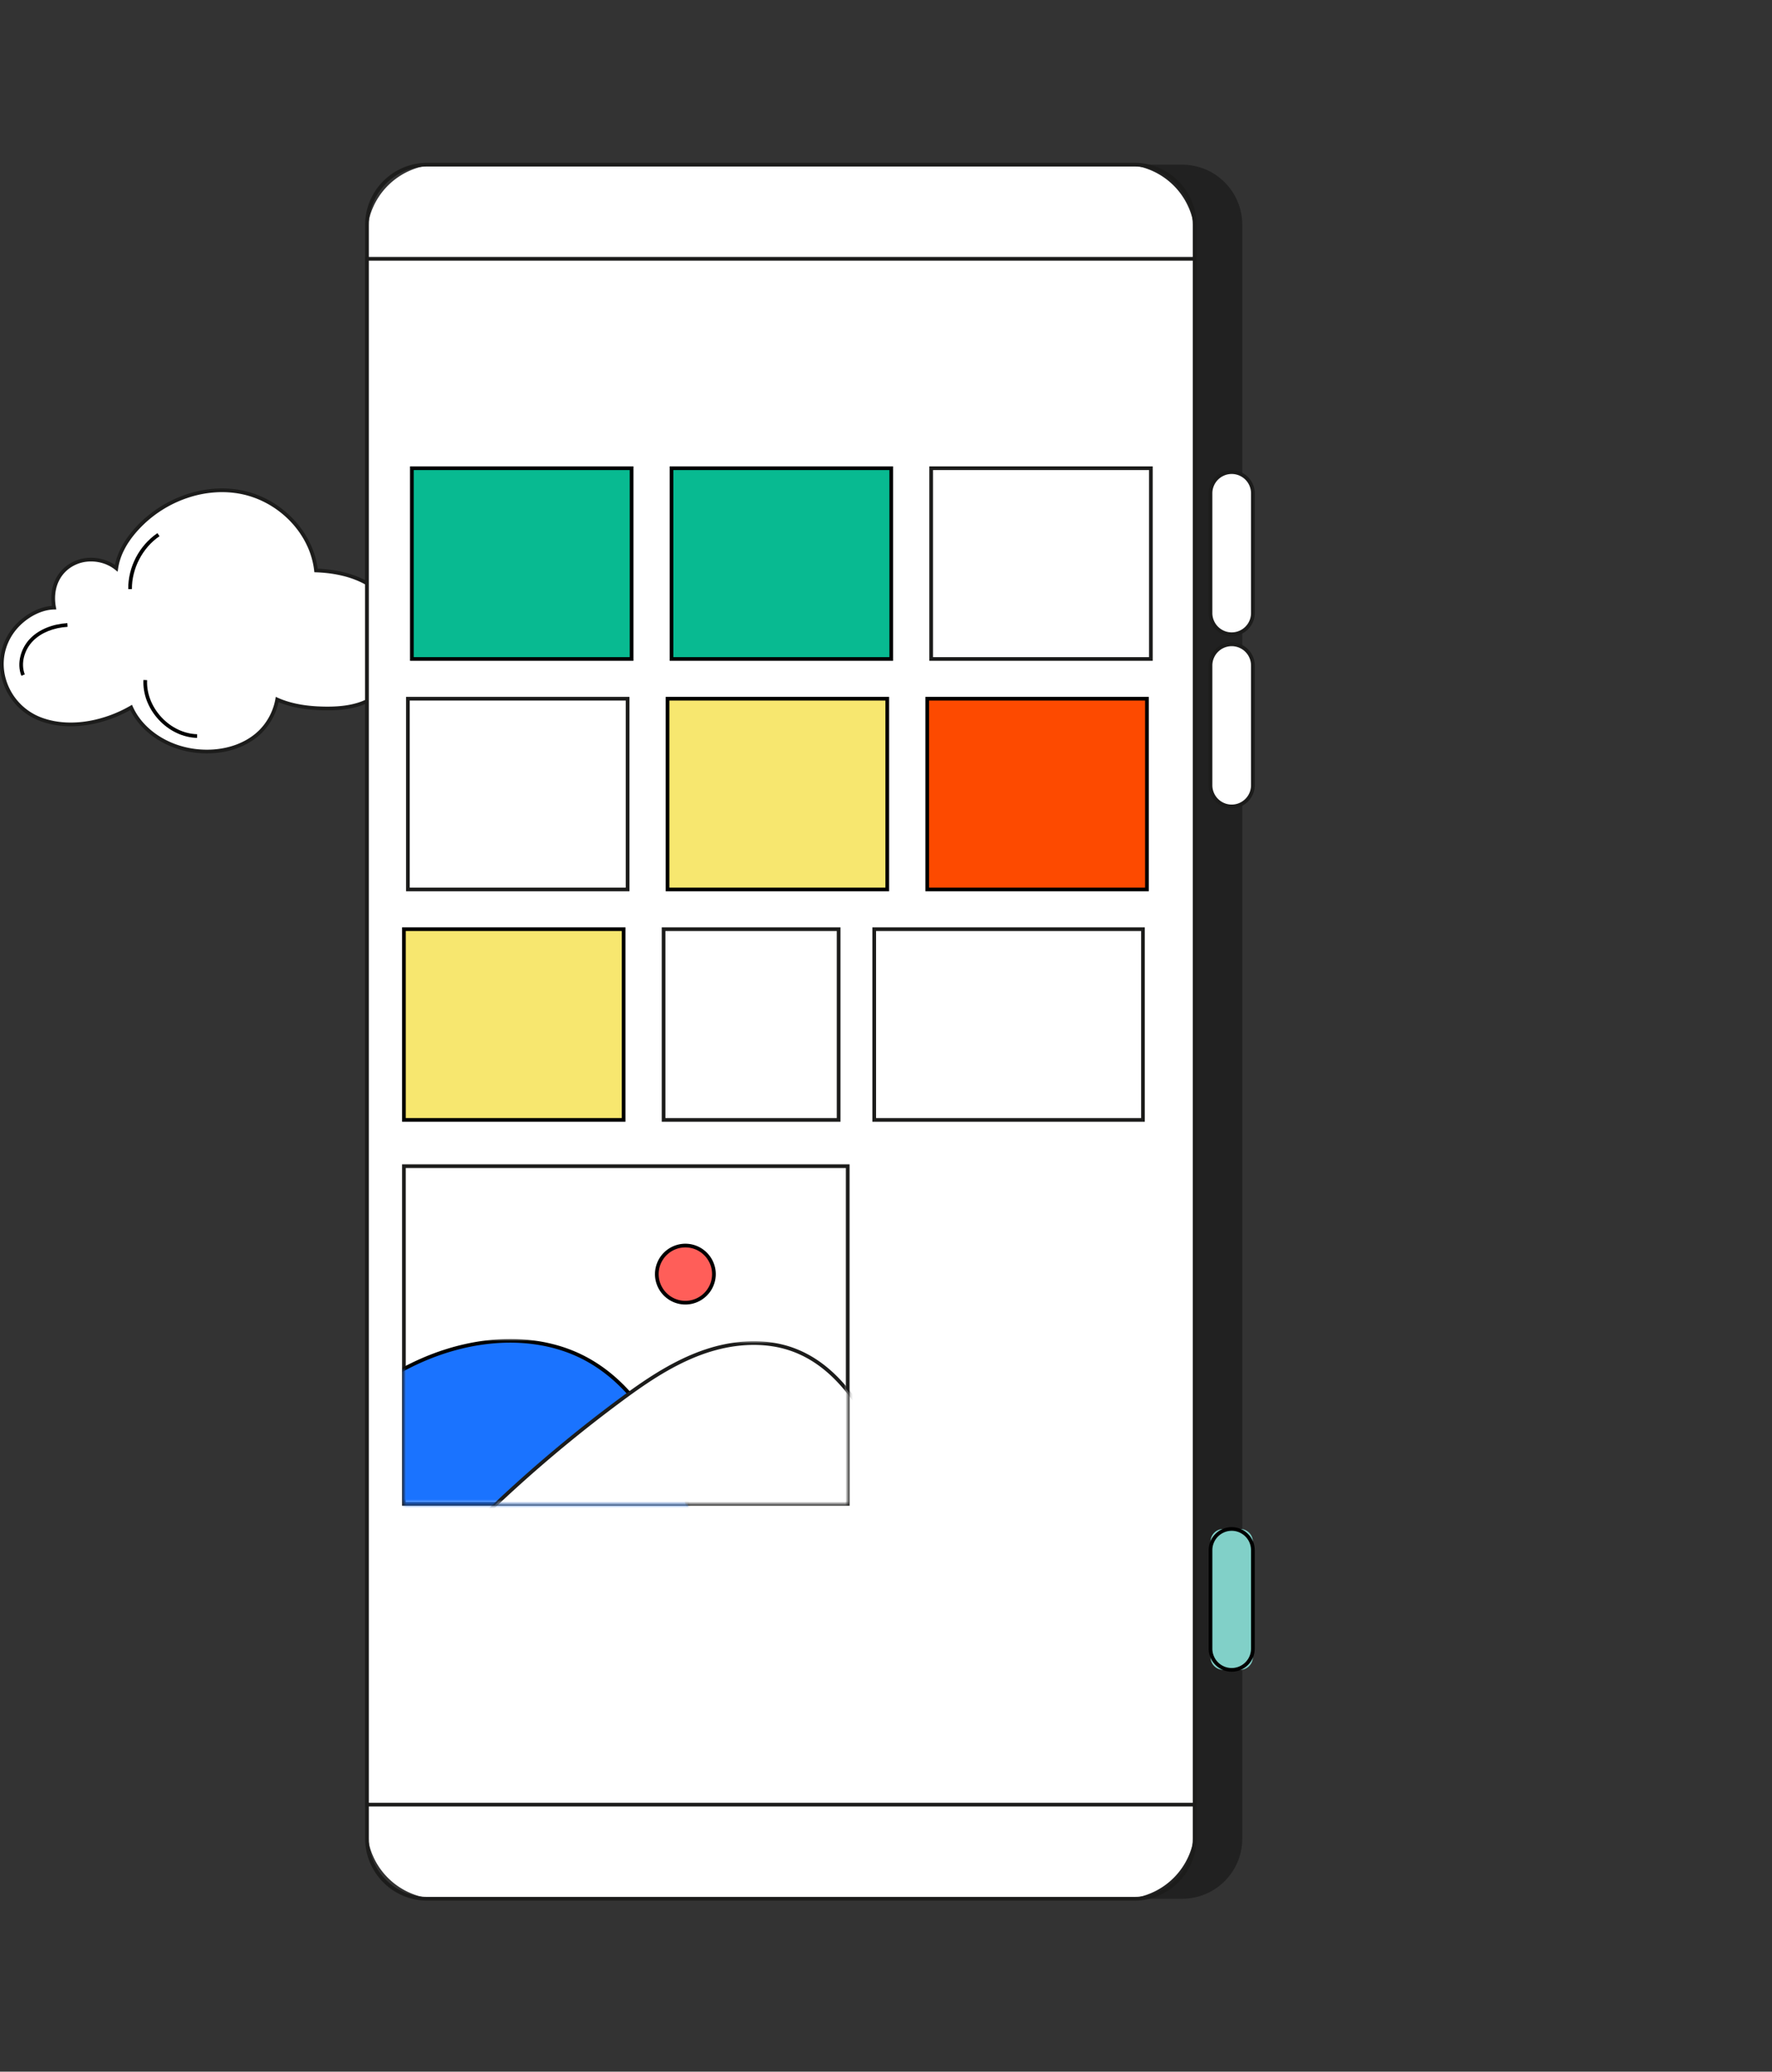 <?xml version="1.0" encoding="UTF-8"?>
<svg xmlns="http://www.w3.org/2000/svg" xmlns:xlink="http://www.w3.org/1999/xlink" xmlns:v="https://vecta.io/nano" width="397.163" height="464.293">
  <rect width="100%" height="100%" fill="#333333" stroke="none"/>
  <style><![CDATA[.B{mask:url(#K)}.C{fill:#fff}.D{mask:url(#F)}.E{fill:#1c1c1b}.F{fill:#000}.G{fill:#08ba91}.H{fill:#ffaab2}.I{fill:#212121}]]></style>
  <defs>
    <path id="A" d="M0 464.293h397.163V0H0z"></path>
    <path id="B" d="M0 0h64.855v36.549H0z"></path>
    <path id="C" d="M0 0h65.271v36.965H0z"></path>
    <path id="D" d="M0 0h95.047v36.053H0z"></path>
    <path id="E" d="M0 0h95.353v36.463H0z"></path>
  </defs>
  <g fill="none" fill-rule="evenodd">
    <path d="M88.239 137.024c-3.305-6.617-10.394-8.931-17.412-9.177-.942-8.557-8.19-15.793-16.623-17.522s-17.52 1.699-23.373 8.011c-2.349 2.533-4.27 5.604-4.766 9.022-2.467-1.989-6.036-2.508-8.968-1.306-4.174 1.713-5.773 5.891-4.969 10.127-4.021.083-8.122 3.044-10.069 6.476-4.054 7.147-.188 15.954 7.306 18.622 6.483 2.308 14.229.659 20.028-2.735 2.485 5.571 8.624 9.112 14.645 9.76 4.813.517 9.946-.517 13.677-3.732 2.268-1.955 3.877-4.804 4.408-7.796l.033.015c2.827 1.245 5.945 1.775 9.022 1.932 3.223.166 6.808.049 9.852-1.074 7.798-2.877 10.753-12.616 7.534-19.93a15.76 15.76 0 0 0-.325-.693" class="C"></path>
    <path d="M29.583 157.952l.188.422c2.271 5.091 7.888 8.826 14.31 9.516 5.167.559 10.038-.767 13.363-3.634 2.199-1.894 3.756-4.648 4.271-7.554l.094-.529.488.225c2.521 1.112 5.424 1.732 8.901 1.911 4.042.208 7.212-.135 9.688-1.049 3.261-1.204 5.859-3.756 7.315-7.186 1.645-3.873 1.638-8.43-.017-12.19a12.97 12.97 0 0 0-.316-.673v-.001c-3.509-7.025-11.212-8.744-17.056-8.949l-.358-.013-.039-.356c-.902-8.192-7.755-15.41-16.295-17.161-7.999-1.645-17.022 1.454-22.986 7.887-2.661 2.869-4.229 5.83-4.659 8.799l-.105.72-.565-.456c-2.338-1.885-5.774-2.387-8.552-1.245-3.692 1.515-5.545 5.309-4.719 9.667l.092.48-.49.011c-3.614.074-7.7 2.709-9.717 6.266-1.798 3.17-2.08 6.815-.796 10.266a13.06 13.06 0 0 0 7.881 7.762c6.905 2.457 14.693.215 19.679-2.702l.4-.234zm16.794 10.89c-.785 0-1.581-.042-2.385-.128-6.535-.702-12.283-4.446-14.784-9.588-5.159 2.899-12.989 5.031-19.982 2.542-3.888-1.384-6.942-4.392-8.379-8.253-1.372-3.684-1.069-7.578.852-10.964 2.063-3.639 6.18-6.375 9.942-6.662-.686-4.564 1.359-8.503 5.298-10.119 2.836-1.162 6.297-.769 8.832.956.579-2.911 2.177-5.791 4.756-8.571 6.158-6.64 15.484-9.831 23.76-8.136 8.759 1.796 15.812 9.135 16.908 17.528 6.023.271 13.794 2.147 17.414 9.392.116.232.227.47.334.712 1.745 3.965 1.752 8.767.021 12.846-1.547 3.643-4.314 6.356-7.792 7.639-2.581.954-5.86 1.314-10.016 1.099-3.378-.173-6.239-.755-8.726-1.778-.633 2.901-2.233 5.621-4.445 7.527-2.977 2.565-7.115 3.958-11.608 3.958h0z" class="E"></path>
    <path d="M44.165 165.375c-3.138-.079-6.274-1.569-8.605-4.087s-3.575-5.76-3.411-8.896l.827.044c-.152 2.913 1.011 5.934 3.192 8.29s5.102 3.747 8.018 3.821l-.021.828zm-39.38-13.93c-1.065-2.702-.2-6.184 2.105-8.465 1.956-1.937 4.872-3.118 8.21-3.327l.052.827c-3.138.195-5.866 1.293-7.68 3.089-2.076 2.055-2.864 5.169-1.917 7.572l-.77.304zm23.955-19.416c-.049-4.946 2.457-9.753 6.54-12.546l.468.684c-3.799 2.598-6.225 7.252-6.18 11.854l-.828.008z" class="F"></path>
    <path d="M264.954 425.54H106.427c-7.446 0-13.483-6.037-13.483-13.484V50.39c0-7.447 6.037-13.484 13.484-13.484h158.526c7.447 0 13.484 6.037 13.484 13.484v361.666c0 7.447-6.037 13.484-13.484 13.484" class="I"></path>
    <path d="M251.746 425.54H98.263a16.01 16.01 0 0 1-16.006-16.006V52.912a16.01 16.01 0 0 1 16.006-16.006h153.483a16.01 16.01 0 0 1 16.006 16.006v356.622a16.01 16.01 0 0 1-16.006 16.006" class="C"></path>
    <path d="M95.742 37.32c-7.207 0-13.07 5.863-13.07 13.07v361.666c0 7.207 5.862 13.069 13.069 13.069h158.527c7.207 0 13.07-5.863 13.07-13.07V50.39c0-7.207-5.863-13.07-13.07-13.07H95.742zm158.526 388.634H95.741c-7.663 0-13.897-6.235-13.897-13.898V50.39c0-7.664 6.234-13.898 13.898-13.898h158.526c7.664 0 13.898 6.234 13.898 13.898v361.665c0 7.664-6.234 13.899-13.898 13.899h0z" class="E"></path>
    <mask id="F" class="C">
      <use xlink:href="#A"></use>
    </mask>
    <path d="M82.257 404.445h185.495V58.002H82.257z" class="C D"></path>
    <path d="M82.672 404.031h184.666V58.416H82.672v345.615zm-.829.828h186.323V57.588H81.843v347.271z" class="D E"></path>
    <path d="M276.064 142.139h0a4.75 4.75 0 0 1-4.75-4.75v-26.828a4.75 4.75 0 0 1 4.75-4.75h0a4.75 4.75 0 0 1 4.75 4.75v26.828a4.75 4.75 0 0 1-4.75 4.75" class="C D"></path>
    <path d="M276.064 106.226a4.34 4.34 0 0 0-4.335 4.335v26.829a4.34 4.34 0 0 0 4.335 4.335 4.34 4.34 0 0 0 4.335-4.335v-26.829a4.34 4.34 0 0 0-4.335-4.335m0 36.327a5.17 5.17 0 0 1-5.164-5.163v-26.829a5.17 5.17 0 0 1 5.164-5.163 5.17 5.17 0 0 1 5.164 5.163v26.829a5.17 5.17 0 0 1-5.164 5.163" class="D E"></path>
    <path d="M276.064 180.73h0a4.75 4.75 0 0 1-4.75-4.75v-26.828a4.75 4.75 0 0 1 4.75-4.75h0a4.75 4.75 0 0 1 4.75 4.75v26.828a4.75 4.75 0 0 1-4.75 4.75" class="C D"></path>
    <path d="M276.064 144.817a4.34 4.34 0 0 0-4.335 4.335v26.829a4.34 4.34 0 0 0 4.335 4.335 4.34 4.34 0 0 0 4.335-4.335v-26.829a4.34 4.34 0 0 0-4.335-4.335m0 36.327a5.17 5.17 0 0 1-5.164-5.163v-26.829a5.17 5.17 0 0 1 5.164-5.163 5.17 5.17 0 0 1 5.164 5.163v26.829a5.17 5.17 0 0 1-5.164 5.163" class="D E"></path>
    <path fill="#81d0c8" d="M277.946 374.24h-3.765a2.87 2.87 0 0 1-2.867-2.867v-25.844a2.87 2.87 0 0 1 2.867-2.867h3.765a2.87 2.87 0 0 1 2.867 2.867v25.844a2.87 2.87 0 0 1-2.867 2.867" class="D"></path>
    <path d="M276.064 343.076a4.34 4.34 0 0 0-4.335 4.335v22.079a4.34 4.34 0 0 0 4.335 4.336 4.34 4.34 0 0 0 4.335-4.336v-22.079a4.34 4.34 0 0 0-4.335-4.335m0 31.578a5.17 5.17 0 0 1-5.164-5.164v-22.079a5.17 5.17 0 0 1 5.164-5.163 5.17 5.17 0 0 1 5.164 5.163v22.079a5.17 5.17 0 0 1-5.164 5.164" class="D F"></path>
    <path d="M92.31 147.684h49.246v-42.747H92.31z" class="D G"></path>
    <path d="M92.725 147.27h48.418v-41.919H92.725v41.919zm-.828.828h50.074v-43.575H91.897v43.575z" class="D F"></path>
    <path d="M150.51 147.684h49.246v-42.747H150.51z" class="D G"></path>
    <path d="M150.925 147.27h48.417v-41.919h-48.417v41.919zm-.829.828h50.074v-43.575h-50.074v43.575z" class="D F"></path>
    <path d="M208.71 147.684h49.246v-42.747H208.71z" class="C D"></path>
    <path d="M209.124 147.27h48.417v-41.919h-48.417v41.919zm-.829.828h50.074v-43.575h-50.074v43.575z" class="D E"></path>
    <path d="M91.42 199.337h49.246V156.59H91.42z" class="C D"></path>
    <path d="M91.834 198.923h48.418v-41.919H91.834v41.919zm-.828.829h50.074v-43.575H91.006v43.575z" class="D E"></path>
    <path fill="#f7e76f" d="M149.619 199.337h49.246V156.59h-49.246z" class="D"></path>
    <path d="M150.034 198.923h48.417v-41.919h-48.417v41.919zm-.828.829h50.074v-43.575h-50.074v43.575z" class="D F"></path>
    <path fill="#fd4a00" d="M207.819 199.337h49.246V156.59h-49.246z" class="D"></path>
    <path d="M208.233 198.923h48.417v-41.919h-48.417v41.919zm-.828.829h50.074v-43.575h-50.074v43.575z" class="D F"></path>
    <path fill="#f7e76f" d="M90.529 250.99h49.246v-42.747H90.529z" class="D"></path>
    <path d="M90.944 250.576h48.418v-41.919H90.944v41.919zm-.828.828h50.074v-43.575H90.116v43.575z" class="D F"></path>
    <path d="M148.729 250.99h39.234v-42.747h-39.234z" class="C D"></path>
    <path d="M149.144 250.576h38.405v-41.919h-38.405v41.919zm-.829.828h40.062v-43.575h-40.062v43.575z" class="D E"></path>
    <path d="M195.938 250.99h60.236v-42.747h-60.236z" class="C D"></path>
    <path d="M196.352 250.576h59.408v-41.919h-59.408v41.919zm-.828.828h61.064v-43.575h-61.064v43.575z" class="D E"></path>
    <path d="M90.53 337.045h99.473v-75.691H90.53z" class="C D"></path>
    <path d="M90.944 336.631h98.645v-74.863H90.944v74.863zm-.829.828h100.302V260.94H90.115v76.519z" class="D E"></path>
    <g transform="translate(90.529 300.08)">
      <g transform="translate(0 .416)">
        <mask id="G" class="C">
          <use xlink:href="#B"></use>
        </mask>
        <path fill="#1a73ff" d="M-29.787 30.155c9.68-9.383 19.579-18.922 31.697-24.83s27.05-7.681 38.912-1.276c12.909 6.969 19.399 21.684 23.765 35.689 1.533 4.917-3.829 7.601-7.827 10.847s-8.81 5.323-13.648 7.09C32.368 61.6 20.945 64.214 9.536 63.391s-22.843-5.374-30.416-13.948" mask="url(#G)"></path>
      </g>
      <mask id="H" class="C">
        <use xlink:href="#C"></use>
      </mask>
      <path d="M13.808 64.374a59.84 59.84 0 0 1-4.302-.153c-12.39-.894-23.579-6.029-30.696-14.087l.621-.548c6.975 7.897 17.958 12.93 30.135 13.808 10.021.727 20.945-1.139 33.404-5.691 4.384-1.601 9.419-3.687 13.528-7.023.71-.576 1.462-1.134 2.212-1.691 3.423-2.541 6.657-4.942 5.481-8.712C60.226 27.556 53.963 12.031 40.626 4.83 29.957-.929 15.551-.449 2.09 6.113-10.086 12.05-19.955 21.617-29.499 30.869l-.576-.595c9.591-9.297 19.508-18.911 31.803-24.905C15.429-1.31 30.117-1.785 41.019 4.1 54.62 11.444 60.97 27.159 64.982 40.031c1.35 4.331-2.274 7.021-5.778 9.623l-2.184 1.669c-4.204 3.413-9.318 5.534-13.765 7.158-10.817 3.951-20.5 5.893-29.447 5.893" mask="url(#H)" class="F"></path>
      <g transform="translate(4.426 .913)" class="C">
        <mask id="I">
          <use xlink:href="#D"></use>
        </mask>
        <path d="M110.704 40.503l-5.517-12.002c-4.992-10.86-11.01-22.714-22.193-26.935-6.681-2.521-14.258-1.786-20.955.693S49.383 8.845 43.653 13.106A308.37 308.37 0 0 0 0 52.576" mask="url(#I)"></path>
      </g>
      <g transform="translate(4.12 .502)">
        <mask id="J" class="C">
          <use xlink:href="#E"></use>
        </mask>
        <path d="M.611 53.266L0 52.708a309.12 309.12 0 0 1 43.711-39.523c5.255-3.909 11.451-8.297 18.49-10.903C69.714-.501 77.257-.747 83.445 1.59c11.102 4.19 17.165 15.709 22.424 27.149l5.517 12.001-.753.346-5.517-12.001c-5.187-11.283-11.154-22.64-21.964-26.72C77.153.099 69.815.346 62.489 3.058 55.551 5.627 49.414 9.975 44.206 13.85A308.34 308.34 0 0 0 .611 53.266" mask="url(#J)" class="E"></path>
      </g>
    </g>
    <path fill="#ff5e59" d="M160.012 285.547a6.4 6.4 0 0 1-6.398 6.398 6.4 6.4 0 0 1-6.398-6.398 6.4 6.4 0 0 1 6.398-6.398 6.4 6.4 0 0 1 6.398 6.398"></path>
    <path d="M153.613 279.563c-3.299 0-5.984 2.685-5.984 5.984s2.685 5.984 5.984 5.984 5.985-2.684 5.985-5.984-2.685-5.984-5.985-5.984m0 12.797c-3.756 0-6.812-3.057-6.812-6.813a6.82 6.82 0 0 1 6.812-6.812c3.756 0 6.813 3.056 6.813 6.812s-3.057 6.813-6.813 6.813" class="F"></path>
    <mask id="K" class="C">
      <use xlink:href="#F" href="#A"></use>
    </mask>
    <path d="M90.944 336.631h98.645v-74.863H90.944v74.863zm-.829.828h100.302V260.94H90.115v76.519z" class="B E"></path>
    <path fill="#1a73ff" d="M253.922 88.907H98.41v-16.03h155.512a2.25 2.25 0 0 1 2.252 2.252v11.526a2.25 2.25 0 0 1-2.252 2.252" class="B"></path>
    <path d="M98.824 88.493h153.62a3.32 3.32 0 0 0 3.316-3.316v-8.57a3.32 3.32 0 0 0-3.316-3.316H98.824v15.202zm153.62.828H97.996V72.463h154.448a4.15 4.15 0 0 1 4.144 4.144v8.57a4.15 4.15 0 0 1-4.144 4.144h0z" class="B F"></path>
    <path d="M122.265 88.907H94.288c-1.092 0-1.977-.885-1.977-1.977V74.854c0-1.092.885-1.977 1.977-1.977h27.977v16.03z" class="B C"></path>
    <path d="M95.586 73.291c-1.578 0-2.862 1.284-2.862 2.862v9.478c0 1.579 1.284 2.862 2.862 2.862h26.265V73.291H95.586zm27.093 16.03H95.586c-2.034 0-3.69-1.655-3.69-3.69v-9.478c0-2.035 1.656-3.69 3.69-3.69h27.093v16.858z" class="B E"></path>
    <path d="M109.231 79.853a4.6 4.6 0 0 1-4.601 4.601c-2.541 0-4.602-2.06-4.602-4.601s2.061-4.601 4.602-4.601a4.6 4.6 0 0 1 4.601 4.601" class="B C"></path>
    <path d="M104.63 75.666c-2.308 0-4.187 1.878-4.187 4.187s1.879 4.188 4.187 4.188 4.187-1.878 4.187-4.188-1.878-4.187-4.187-4.187m0 9.203c-2.765 0-5.015-2.25-5.015-5.016s2.25-5.015 5.015-5.015 5.016 2.25 5.016 5.015-2.251 5.016-5.016 5.016" class="B E"></path>
    <path d="M111.903 86.236l-3.859-3.265" class="B C"></path>
    <path d="M111.635 86.552l-3.859-3.266.535-.633 3.859 3.266z" class="B E"></path>
    <path d="M200.358 275.017h50.267v-.828h-50.267zm0 8.105h50.267v-.828h-50.267zm0 8.105h50.267v-.828h-50.267zm0 8.105h43.412v-.828h-43.412zm0 8.104h50.267v-.828h-50.267zm0 8.106h40.747v-.828h-40.747z" class="F B"></path>
    <path d="M396.66 169.895a7.01 7.01 0 0 0-.461-1.705c-.493-1.176-1.249-1.955-2.246-2.606-4.552-2.972-9.492-2.305-14.072.03-2.123 1.082-4.35 1.698-6.454 2.955-2.456 1.469-4.775 3.219-6.926 5.196-6.446 5.926-11.645 14.15-13.188 23.43a35.94 35.94 0 0 0-.196 1.344c.204-1.625 3.018-4.137 4.06-5.189a26.92 26.92 0 0 1 5.263-4.146c4.164-2.498 8.653-3.692 13.359-4.125 4.56-.418 9.167-.493 13.42-2.645 3.872-1.96 7.227-5.91 7.512-10.642a9.4 9.4 0 0 0-.071-1.897" class="B G"></path>
    <g class="F B">
      <path d="M387.384 164.012c-2.295 0-4.738.657-7.315 1.97-.915.467-1.857.851-2.768 1.223-1.217.497-2.476 1.011-3.661 1.719-2.395 1.433-4.702 3.163-6.86 5.146-6.702 6.162-11.238 13.968-12.857 22.091.676-.846 1.555-1.729 2.442-2.593l.518-.509a27.35 27.35 0 0 1 5.343-4.21c3.891-2.335 8.319-3.704 13.535-4.182l1.948-.165c3.808-.309 7.747-.628 11.323-2.438 4.176-2.115 7.036-6.156 7.285-10.297a8.99 8.99 0 0 0-.067-1.813c-.084-.578-.229-1.117-.433-1.604-.421-1.004-1.066-1.75-2.091-2.419-1.958-1.279-4.078-1.919-6.342-1.919m-33.856 34.579l-.822-.104a34.2 34.2 0 0 1 .199-1.36c1.445-8.698 6.174-17.103 13.316-23.667 2.197-2.02 4.551-3.785 6.994-5.246 1.239-.742 2.527-1.268 3.773-1.775.895-.366 1.821-.744 2.704-1.194 5.403-2.755 10.277-2.757 14.487-.008 1.172.766 1.913 1.627 2.402 2.792.231.552.395 1.16.489 1.807a9.77 9.77 0 0 1 .073 1.981c-.266 4.429-3.303 8.741-7.737 10.986-3.721 1.884-7.742 2.209-11.63 2.524l-1.939.165c-5.09.466-9.403 1.797-13.185 4.067a26.55 26.55 0 0 0-5.181 4.082c-.145.148-.325.323-.528.521-1.137 1.107-3.252 3.167-3.415 4.423"></path>
      <path d="M346.135 227.323l-.77-.306c2.676-6.739 3.881-12.851 4.944-18.244 2.602-13.191 4.656-23.612 26.153-32.725l.324.762c-21.094 8.943-23.011 18.666-25.664 32.123-1.071 5.428-2.284 11.58-4.987 18.39"></path>
    </g>
    <path d="M344.696 143.46c.885 6.331-6.135.598-5.294-3.555 1.879-3.034 5.014-.554 5.294 3.555m12.402-11.928c-2.115-2.534-5.192-4.132-8.313-4.518-7.733-.958-15.629 5.521-17.111 14.041-.344 1.978-.379 4.005-.412 6.021-.401 23.946-1.14 50.259 7.908 72.533 1.676-5.116 2.9-11.195 5.47-15.828 2.276-4.103 4.933-7.794 6.784-12.3 3.999-9.192 6.376-19.163 7.617-29.261.992-8.074 2.949-19.473.076-27.217-.48-1.295-1.173-2.458-2.019-3.471" class="B G"></path>
    <path d="M339.795 140.059c-.326 1.847 1.096 4.231 2.655 5.322.628.441 1.185.591 1.492.405.183-.113.583-.559.344-2.269l-.003-.029c-.173-2.537-1.444-4.198-2.552-4.473-.89-.218-1.54.429-1.936 1.044h0zm3.836 6.634c-.491 0-1.056-.213-1.656-.633-1.787-1.251-3.434-3.991-2.978-6.238l.054-.136c.746-1.206 1.795-1.746 2.879-1.475 1.661.412 2.996 2.6 3.179 5.205.222 1.607-.025 2.641-.734 3.076-.22.135-.47.201-.744.201h0zm3.591-19.362c-7.048 0-13.782 5.986-15.14 13.794-.339 1.951-.373 3.988-.406 5.957l-.037 2.147c-.383 22.446-.818 47.835 7.487 69.15l1.047-3.565c1.113-3.893 2.264-7.917 4.105-11.234.748-1.349 1.547-2.67 2.319-3.948 1.578-2.608 3.21-5.306 4.444-8.31 3.707-8.518 6.259-18.325 7.589-29.153l.351-2.747c1.013-7.784 2.272-17.47-.252-24.276-.45-1.212-1.106-2.339-1.948-3.349-1.999-2.393-4.932-3.987-8.047-4.373-.504-.062-1.009-.093-1.512-.093h0zm-8.011 93.48l-.425-1.047c-8.81-21.689-8.366-47.647-7.975-70.55l.037-2.146c.034-2.001.068-4.07.419-6.085 1.527-8.786 9.561-15.375 17.569-14.381 3.321.411 6.448 2.111 8.58 4.664.904 1.082 1.607 2.291 2.09 3.592 2.596 6.998 1.321 16.797.296 24.671l-.35 2.741c-1.34 10.908-3.913 20.791-7.648 29.375-1.255 3.056-2.903 5.781-4.497 8.416l-2.305 3.92c-1.795 3.235-2.932 7.213-4.033 11.06l-1.405 4.696-.353 1.074z" class="B F"></path>
    <path fill="#1a0400" d="M337.556 236.612l-.823-.091 8.403-75.855.823.091z" class="B"></path>
    <path d="M329.335 188.37c-1.903-7.462-6.834-13.547-13.978-14.615-2.521-.376-5.086-.439-7.562-1.091-2.394-.631-4.751-1.816-7.201-1.567-2.253.228-4.336 1.718-5.621 3.793-2.086 3.367-2.242 7.794-.275 11.206.993 1.721 2.61 2.867 4.251 3.783 2.559 1.427 5.307 2.433 8.127 2.972 4.343.831 9.647.224 13.743 2.19 3.789 1.819 6.586 7.848 7.68 11.992.433 1.642.89 2.824.754 5.404-.224-1.406.55-3.979.678-5.477.168-1.977.317-3.956.394-5.94.147-3.754.066-7.562-.67-11.243-.095-.474-.202-.943-.32-1.407" class="B G"></path>
    <path d="M301.28 171.476l-.644.032c-2.059.209-4.044 1.555-5.311 3.601-2.04 3.293-2.145 7.524-.267 10.779 1.013 1.758 2.72 2.862 4.092 3.628 2.528 1.41 5.221 2.395 8.004 2.928 1.545.296 3.192.405 4.935.52 3.059.203 6.223.413 8.91 1.702 4.217 2.026 6.95 8.66 7.9 12.261l.172.631.222.829c.103-.546.19-1.051.226-1.464.148-1.739.311-3.803.393-5.919.174-4.476-.037-8.017-.663-11.146-.093-.467-.197-.929-.315-1.386-2.037-7.988-7.135-13.336-13.638-14.308-.868-.13-1.742-.222-2.615-.313-1.644-.174-3.343-.353-4.99-.787-.676-.178-1.349-.4-2.022-.621-1.504-.495-2.935-.967-4.389-.967h0zm28.179 44.9l-.615-3.875c-.069-.437-.054-.956.008-1.517-.056-1.311-.304-2.207-.579-3.205l-.174-.64c-1.185-4.492-4.025-10.077-7.459-11.725-2.543-1.221-5.625-1.426-8.606-1.623-1.691-.112-3.44-.229-5.035-.534a27.5 27.5 0 0 1-8.251-3.018c-1.467-.817-3.292-2.004-4.408-3.937-2.028-3.516-1.917-8.08.282-11.63 1.401-2.262 3.618-3.753 5.93-3.988 1.856-.191 3.645.401 5.376.972.657.216 1.314.433 1.973.607 1.586.417 3.254.594 4.867.764l2.651.318c6.842 1.023 12.195 6.601 14.318 14.922a27.94 27.94 0 0 1 .324 1.429c.64 3.194.855 6.797.679 11.34-.084 2.134-.247 4.209-.396 5.958-.048.565-.181 1.257-.321 1.99-.129.67-.267 1.391-.341 2.039.016.433.013.906-.016 1.435l-.207 3.918z" class="B F"></path>
    <path fill="#1a0400" d="M328.335 225.851l.223-7.06c.257-6.173.579-13.853.071-16.92-.605-3.653-1.608-8.338-4.015-12.165-2.395-3.808-6.045-6.186-9.524-6.206l.005-.828c3.816.022 7.636 2.486 10.219 6.593 2.486 3.952 3.514 8.741 4.132 12.47.521 3.152.199 10.88-.06 17.09l-.223 7.021-.828.005z" class="B"></path>
    <path d="M321.972 223.877h31.233l-1.818 14.027c-.986 7.607-6.831 13.253-13.722 13.253-6.829 0-12.641-5.547-13.698-13.073l-1.995-14.207z" class="B C"></path>
    <g class="E B">
      <path d="M322.448 224.291l1.929 13.736c1.035 7.367 6.623 12.715 13.288 12.715 6.635 0 12.359-5.542 13.312-12.892l1.756-13.559h-30.285zm15.217 27.279c-7.083 0-13.016-5.647-14.108-13.428l-2.062-14.679h32.181l-1.878 14.494c-1.007 7.761-7.083 13.613-14.133 13.613h0z"></path>
      <path d="M375.779 426.182h-.828V251.57h-61.07v174.612h-.828V250.741h62.726z"></path>
      <path d="M309.285 280.115h71.099v-.828h-71.099zm0 28.47h71.099v-.828h-71.099zm0 28.47h71.099v-.828h-71.099zm0 28.471h71.099v-.828h-71.099zm0 28.47h71.099v-.828h-71.099z"></path>
    </g>
    <path d="M158.999 444.583l.87.45h43.965c5.483-3.218 3.049-14.097 2.782-19.274-.317-6.158-.568-14.969-8.11-15.983-2.058-.276-4.341-.068-5.887 1.319-1.8 1.615-2.078 4.287-2.235 6.7l-.485 7.408-.218 3.34c-6.049 1.133-12.107 2.269-18.028 3.946-5.578 1.581-11.665 4.262-13.579 9.735-.154.439-.276.926-.115 1.362.17.46.613.755 1.04.997m205.566-.857l-.074-.662c-.023-.199-.054-.414-.197-.554-.15-.149-.381-.171-.593-.185l-10.303-.655c-2.24-.143-4.81-.467-6.043-2.343-.578-.879-.747-1.96-.834-3.008-.318-3.831.049-12.046 4.673-13.629.776-.265 1.624-.058 2.417.151l26.895 7.081c1.171.309 2.408.655 3.231 1.543 1.598 1.721.891 4.467.09 6.674-2.583 7.116-4.452 17.666-11.078 22.313-2.492 1.748-18.743 7.459-17.708.404.258-1.762 1.564-3.188 2.97-4.281s2.987-1.988 4.189-3.304c2.708-2.962 2.751-5.933 2.365-9.545" class="B I"></path>
    <path d="M158.854 289.823c-3.196.504-6.237.695-9.838.181-3.571-.51-7.287-1.025-10.726.066s-6.495 4.307-6.134 7.896c.12 1.192.6 2.326 1.234 3.342 4.875 7.82 18.234 7.641 25.261 3.276 1.173-.729 2.25-1.611 3.465-2.267 2.299-1.241 4.966-1.608 7.37-2.63s4.715-3.086 4.701-5.698c-.012-2.237-1.813-4.175-3.915-4.941s-4.432-.571-6.625-.125c-1.686.343-3.258.658-4.793.9" class="B C"></path>
    <path d="M142.897 289.837c-1.522 0-3.026.167-4.482.628-3.099.983-6.202 3.931-5.847 7.46.103 1.016.498 2.081 1.174 3.165 4.818 7.726 18.092 7.24 24.691 3.143.47-.292.924-.609 1.378-.926.672-.469 1.367-.953 2.109-1.354 1.355-.732 2.84-1.17 4.275-1.593 1.045-.308 2.125-.628 3.129-1.054 2.061-.877 4.463-2.794 4.449-5.314-.01-1.903-1.508-3.776-3.642-4.555-1.694-.618-3.727-.651-6.401-.107-1.728.351-3.283.661-4.811.903-3.74.59-6.72.644-9.961.182-2.005-.287-4.049-.578-6.061-.578m4.175 18.166c-.634 0-1.266-.025-1.891-.075-5.533-.444-9.845-2.717-12.141-6.4-.744-1.192-1.18-2.376-1.295-3.52-.4-3.963 3.009-7.251 6.419-8.332 3.563-1.128 7.468-.573 10.911-.082 3.155.452 6.06.398 9.715-.18 1.512-.238 3.057-.547 4.775-.896 1.781-.36 4.427-.742 6.849.141 2.454.895 4.176 3.086 4.187 5.328.016 2.924-2.548 5.059-4.953 6.081-1.048.446-2.152.771-3.219 1.086-1.394.412-2.836.837-4.116 1.528-.7.378-1.376.849-2.028 1.304-.466.325-.933.65-1.415.95-3.133 1.947-7.517 3.067-11.798 3.067" class="B E"></path>
    <path d="M317.164 333.122c-2.17-4.514-9.355-7.197-13.767-8.745-15.872-5.57-32.765-7.725-49.452-9.606-7.131-.804-14.275-1.549-21.446-1.893-6.311-.303-12.758-.87-19.056-.691l-8.212.234c-1.977.057-3.974.116-5.89.61-2.955.761-5.26.973-7.492 3.351-5.137 5.474-8.115 12.698-9.572 20.063a63.96 63.96 0 0 0-.478 2.744c-.037 14.182.051 28.349 1.212 42.54 1.098 13.402 2.496 26.776 3.903 40.149l17.238.517 5.701-.04c6.786-21.528 7.954-44.575 8.669-67.23 19.761 4.555 40.742 8.198 61.055 9.894 14.954 1.247 33.382.302 37.922-17.29.575-2.23.813-4.537.885-6.839.082-2.646-.073-5.382-1.22-7.768" class="B C"></path>
    <path d="M187.287 421.475l.536.015 16.344.491 5.382-.039c6.622-21.181 7.828-43.699 8.558-66.829l.016-.504.491.113c21.633 4.986 42.156 8.312 60.998 9.884 29.043 2.429 35.304-8.529 37.485-16.98.507-1.962.793-4.17.873-6.749.07-2.239-.001-5.124-1.179-7.575-2.191-4.556-9.851-7.243-13.532-8.534-15.593-5.472-32.246-7.657-49.36-9.585-6.449-.727-13.954-1.533-21.421-1.891l-4.898-.269c-4.653-.272-9.462-.556-14.125-.421l-8.212.234c-1.926.055-3.916.11-5.798.597l-1.323.322c-2.328.552-4.167.988-5.971 2.911-4.591 4.892-7.866 11.759-9.468 19.859a63.44 63.44 0 0 0-.475 2.727c-.03 13.528.033 28.005 1.216 42.443 1.12 13.682 2.574 27.529 3.863 39.78m16.869 1.335l-16.356-.492-1.26-.036-.038-.36-3.903-40.159c-1.186-14.471-1.25-28.967-1.214-42.575.145-.984.304-1.905.486-2.823 1.632-8.253 4.978-15.261 9.676-20.266 1.975-2.104 4.018-2.589 6.384-3.149l1.307-.32c1.972-.509 4.01-.566 5.982-.622l8.21-.234c4.7-.132 9.526.148 14.199.422l4.89.269c7.49.359 15.011 1.167 21.472 1.895 17.164 1.934 33.869 4.126 49.542 9.626 3.786 1.328 11.665 4.092 14.004 8.957 1.256 2.612 1.334 5.626 1.261 7.96-.083 2.641-.377 4.907-.899 6.93-4.71 18.25-24.144 18.786-38.357 17.598-18.737-1.563-39.132-4.857-60.623-9.788-.737 23.118-1.986 45.625-8.671 66.837l-.091.288-.303.001-5.698.041" class="B E"></path>
    <path d="M227.881 193.346c-.853.258-1.676.597-2.45 1.049-3.695 2.158-5.582 6.546-6.008 10.804a22.72 22.72 0 0 0 1.585 10.842c.812 1.977 1.946 3.883 3.632 5.196 2.485 1.934 5.796 2.334 8.926 2.664 1.507.159 2.455 8.344 2.764 9.672.884 3.8 1.854 7.531 2.428 11.4 5.101.615 10.512 1.184 15.174-.974a268.96 268.96 0 0 0-8.23-40.881c-1.652-5.825-5.898-11.077-12.333-10.622-1.844.13-3.729.318-5.488.85" class="B C"></path>
    <path d="M239.12 244.599c4.424.533 9.83 1.125 14.364-.853a269.26 269.26 0 0 0-8.181-40.515c-1.5-5.291-5.425-10.795-11.905-10.323-2.07.148-3.781.345-5.397.834-.881.266-1.653.597-2.361 1.01-3.163 1.847-5.334 5.768-5.805 10.487-.361 3.608.177 7.289 1.556 10.645.935 2.275 2.081 3.918 3.503 5.026 2.467 1.92 5.932 2.285 8.716 2.578 1.276.135 1.992 3.092 2.865 8.501l.259 1.49.515 2.183c.69 2.903 1.403 5.901 1.871 8.937m6.751 1.347c-2.5 0-4.958-.296-7.163-.562l-.314-.038-.046-.313c-.461-3.107-1.195-6.194-1.904-9.179l-.517-2.187c-.063-.273-.154-.829-.27-1.546-1.029-6.377-1.729-7.766-2.134-7.809-2.889-.304-6.484-.684-9.137-2.749-1.539-1.198-2.769-2.953-3.762-5.364-1.429-3.481-1.987-7.3-1.613-11.042.498-4.983 2.82-9.139 6.212-11.12.764-.447 1.595-.803 2.538-1.088 1.689-.51 3.452-.716 5.579-.867 6.994-.477 11.172 5.32 12.76 10.922 3.792 13.373 6.566 27.148 8.243 40.944l.037.299-.274.127c-2.593 1.2-5.439 1.572-8.235 1.572" class="B E"></path>
    <path d="M245.46 244.765c-3.043-.868-6.365-.618-9.016 1.089-3.707 2.386-5.407 6.815-7.493 10.699-2.537 4.723-5.606 9.197-9.261 13.119-17.431 18.704-49.246 17.892-60.95 16.205a133.67 133.67 0 0 1-.787 24.729c-.044.344 28.686 5.424 31.734 5.26 12.449-.67 24.218-5.487 34.176-12.878 9.339-6.931 17.746-16.501 24.71-25.782 3.196-4.259 5.849-9.079 6.656-14.342s-.456-11.027-4.189-14.824c-1.522-1.549-3.485-2.677-5.58-3.275" class="B C"></path>
    <path d="M158.403 310.338c3.044.865 28.562 5.262 31.261 5.114 11.786-.634 23.526-5.059 33.952-12.796 8-5.938 16.285-14.584 24.625-25.698 3.729-4.969 5.88-9.6 6.578-14.158.857-5.593-.666-11.003-4.075-14.47-1.452-1.478-3.319-2.573-5.398-3.167-3.112-.885-6.275-.509-8.679 1.039-2.949 1.898-4.627 5.211-6.251 8.415l-1.1 2.131c-2.695 5.017-5.832 9.46-9.323 13.206-16.145 17.324-45.566 18.484-60.81 16.403a134.41 134.41 0 0 1-.78 23.981m31.173 5.944c-3.345 0-31.285-4.7-31.923-5.386l-.132-.141.021-.201c1.02-8.158 1.285-16.453.784-24.653l-.031-.507.504.072c14.934 2.155 44.497 1.19 60.587-16.076 3.444-3.694 6.539-8.08 9.2-13.033.372-.693.731-1.402 1.092-2.114 1.673-3.302 3.403-6.717 6.541-8.738 2.604-1.675 6.013-2.093 9.353-1.138h.001c2.217.632 4.209 1.803 5.762 3.382 3.591 3.653 5.199 9.327 4.303 15.177-.719 4.696-2.923 9.448-6.734 14.529-8.388 11.178-16.731 19.881-24.795 25.866-10.556 7.835-22.452 12.316-34.4 12.958-.039.002-.083.003-.133.003" class="B E"></path>
    <path d="M272.522 341.638c-.68 3.282-1.8 6.49-2.957 9.646-6.138 16.733-13.619 33.274-15.581 50.988-3.066 27.689 26.005 37.498 48.237 39.918 12.555 1.366 24.643 2.244 37.145 4.512 5.825 1.057 12.72 1.846 19.021 2.559 2.204-8.791 4.214-17.635 6.187-26.483.272-1.225-59.167-19.359-65.007-21.451 13.886-19.679 30.306-42.999 30.306-68.358.117-5.155-.817-10.288-2.23-15.246-1.808-6.34-4.613-12.649-8.016-18.422-1.373-2.33-2.874-4.582-4.431-6.793-14.895 10.538-32.425 16.692-49.26 23.663.302.532.614 1.057.896 1.601 3.127 6.052 6.726 12.305 6.308 19.347-.091 1.524-.309 3.029-.618 4.519" class="B C"></path>
    <path d="M272.927 341.722h0c-.7 3.383-1.853 6.649-2.973 9.704l-3.634 9.623c-5.086 13.277-10.344 27.006-11.924 41.269-.916 8.278 1.04 15.492 5.814 21.445 10.277 12.811 30.761 16.785 42.055 18.015l9.207.949c9.529.954 18.53 1.856 27.968 3.567 5.83 1.058 12.887 1.865 18.633 2.515l6.047-25.906c-2.395-1.497-30.552-10.361-47.521-15.702l-17.171-5.484-.512-.184.314-.445c13.468-19.087 30.229-42.843 30.229-68.119.105-4.593-.62-9.54-2.214-15.133-1.734-6.077-4.491-12.415-7.975-18.325-1.172-1.989-2.504-4.039-4.174-6.425-12.361 8.665-26.661 14.43-40.495 20.008l-8.072 3.281c.23.398.459.797.671 1.207l.72 1.387c2.963 5.681 6.026 11.555 5.633 18.175-.087 1.472-.292 2.969-.626 4.578h0zM358.7 449.713l-.36-.04c-5.822-.658-13.068-1.479-19.048-2.563-9.405-1.707-18.39-2.606-27.902-3.559l-9.214-.95c-11.423-1.243-32.148-5.276-42.611-18.32-4.918-6.13-6.933-13.55-5.992-22.054 1.591-14.37 6.87-28.149 11.973-41.474l3.63-9.611c1.109-3.027 2.251-6.261 2.941-9.588.325-1.569.524-3.028.609-4.459.38-6.39-2.63-12.162-5.54-17.744l-.722-1.389a32.29 32.29 0 0 0-.656-1.181l-.463-.812.433-.18 8.514-3.463c13.916-5.611 28.306-11.413 40.665-20.156l.339-.239.239.339c1.796 2.551 3.21 4.718 4.449 6.82 3.519 5.971 6.305 12.375 8.057 18.52 1.618 5.673 2.352 10.701 2.246 15.368 0 25.33-16.584 49.032-30.064 68.139 2.349.8 8.722 2.806 16.626 5.294 46.344 14.588 48.312 15.632 48.128 16.457l-6.188 26.494-.089.351z" class="B E"></path>
    <path d="M199.601 352.565l-81.806-66.86 7.338-8.978 81.806 66.86z" class="B F"></path>
    <path d="M179.034 310.757c.109-1.506-.264-3.044-.951-4.396-.387-.764-.897-1.501-1.633-1.94-.828-.494-1.835-.553-2.798-.595a318.31 318.31 0 0 0-11.011-.289c-3.281-.029-5.847-.663-8.389-2.924-1.321-1.176-1.894-2.789-3.153-3.991-1.494-1.426-3.147-2.684-4.919-3.745-1.071-.64-2.301-1.227-3.523-.972-.502.104-1.026.421-1.107.927-.054.333.097.662.266.953.848 1.465 2.209 2.548 3.339 3.808.665.742 2.733 3.495 1.637 4.472-1.064.95-3.668-.826-4.429-1.4-3.633-2.739-7.524-5.136-11.604-7.149-.461-.228-1.011-.451-1.467-.214-.505.262-.606.943-.543 1.509.186 1.694 1.226 3.156 1.82 4.752 1.066 2.863.829 6.285 2.173 9.047 1.199 2.465 5.1 3.901 7.528 4.664 2.986.938 6.107 1.346 9.194 1.864 3.221.54 6.426 1.199 9.672 1.578 3.224.377 6.273-.07 9.463.002 3.859.086 9.254-.277 10.293-4.979.071-.324.118-.652.142-.982" class="B C"></path>
    <path d="M129.728 293.616c-.09 0-.172.016-.245.053-.309.161-.37.673-.323 1.097.114 1.037.573 1.987 1.059 2.994l.738 1.659c.497 1.334.72 2.789.935 4.195.252 1.651.512 3.358 1.221 4.815 1.242 2.553 5.787 3.98 7.28 4.45 2.439.766 5.024 1.184 7.524 1.586l1.616.265 2.871.503 6.78 1.072c1.942.228 3.871.147 5.737.071l3.688-.072c4.102.096 8.927-.353 9.878-4.654.066-.299.111-.61.134-.924.098-1.37-.215-2.815-.908-4.177-.436-.861-.918-1.44-1.475-1.773-.709-.423-1.563-.491-2.604-.536a318.08 318.08 0 0 0-10.998-.289c-3.77-.033-6.279-.91-8.659-3.028-.727-.647-1.235-1.411-1.725-2.15-.447-.671-.868-1.306-1.439-1.851a27.39 27.39 0 0 0-4.846-3.689c-.978-.585-2.123-1.156-3.226-.923-.343.072-.734.287-.783.589-.034.211.098.474.216.679.555.958 1.337 1.742 2.167 2.572.381.383.763.766 1.122 1.166.022.025 2.148 2.42 2.055 4.075-.023.406-.174.737-.45.983-1.327 1.192-4.129-.755-4.954-1.378-3.608-2.72-7.491-5.112-11.539-7.109-.283-.14-.592-.271-.847-.271m32.313 23.667a25.47 25.47 0 0 1-2.953-.155c-2.295-.268-4.601-.681-6.83-1.08l-2.862-.501-1.611-.264c-2.529-.407-5.144-.83-7.639-1.614-4.293-1.349-6.836-2.944-7.777-4.878-.764-1.57-1.035-3.339-1.297-5.052-.208-1.365-.424-2.776-.891-4.031-.199-.534-.458-1.07-.708-1.588-.495-1.025-1.007-2.085-1.136-3.263-.1-.905.187-1.623.764-1.923.69-.356 1.467.027 1.84.21 4.095 2.02 8.022 4.439 11.671 7.19 1.481 1.117 3.299 1.966 3.904 1.422.069-.06.161-.17.175-.412.056-.996-1.243-2.803-1.844-3.474-.35-.39-.722-.762-1.093-1.134-.83-.832-1.687-1.691-2.297-2.743-.188-.324-.392-.756-.317-1.226.12-.74.846-1.145 1.432-1.268 1.38-.291 2.705.355 3.821 1.023a28.22 28.22 0 0 1 4.992 3.801c.637.609 1.105 1.312 1.556 1.992.483.727.939 1.413 1.586 1.989 2.589 2.303 5.118 2.792 8.118 2.819 3.635.032 7.345.13 11.025.289.912.04 2.047.09 2.992.653.696.415 1.282 1.104 1.791 2.109.76 1.497 1.104 3.092.994 4.613v.001c-.026.352-.076.703-.151 1.041-1.093 4.944-6.639 5.395-10.706 5.303-1.225-.027-2.449.023-3.634.071l-2.915.08" class="B E"></path>
    <path d="M300.694 264.154c-7.101-8.336-14.879-16.095-23.245-23.163-11.612-9.809-32.857-18.35-44.743-3.586-4.219 5.241-5.981 11.985-7.634 18.507l-3.754 14.811c-2.472 9.748-6.524 15.522-15.578 20.068-3.101 1.558-6.068 2.872-9.501 3.902-10.782 3.234-21.876 4.709-33.083 5.513l-.122 18.906c18.648.268 36.072 3.297 53.41-4.898 11.872-5.612 25.473-15.032 31.801-26.812 4.87 13.349 10.828 26.301 17.797 38.685 21.417-3.979 41.741-12.315 61.887-20.599-7.327-14.831-16.508-28.741-27.235-41.334" class="B C"></path>
    <path d="M248.316 286.391l.317.869a262.43 262.43 0 0 0 17.625 38.365c21.207-3.981 41.485-12.286 61.102-20.352-7.256-14.607-16.332-28.349-26.982-40.851-7.093-8.328-14.897-16.105-23.196-23.115-6.962-5.881-18.976-12.377-29.93-11.323-5.783.555-10.568 3.139-14.224 7.68-4.238 5.266-6.001 12.217-7.555 18.349l-3.755 14.811c-2.593 10.23-7.021 15.933-15.792 20.338-3.668 1.84-6.529 3.015-9.568 3.926-9.321 2.797-19.746 4.547-32.785 5.503l-.113 18.113c3.606.06 7.198.22 10.677.375 14.585.652 28.363 1.267 42.129-5.24 6.974-3.297 24.017-12.492 31.613-26.634l.437-.814zm17.51 40.156l-.145-.258a263.3 263.3 0 0 1-17.514-37.894c-7.91 13.906-24.63 22.924-31.547 26.193-13.952 6.594-27.828 5.974-42.52 5.319l-11.072-.381-.422-.007.013-.42c.201-6.558.169-13.189.123-18.89l-.004-.388.388-.028c13.157-.945 23.641-2.692 32.994-5.497 2.99-.898 5.811-2.056 9.433-3.875 8.64-4.338 12.804-9.705 15.363-19.801l3.754-14.81c1.576-6.216 3.361-13.259 7.713-18.665 3.8-4.721 8.777-7.408 14.79-7.985 11.211-1.076 23.459 5.53 30.543 11.515a201.55 201.55 0 0 1 23.293 23.21c10.79 12.667 19.972 26.603 27.291 41.419l.196.398-.41.169c-19.874 8.171-40.424 16.62-61.968 20.622l-.292.054z" class="B E"></path>
    <path d="M216.454 193.639c-.891.803-1.695 1.703-2.388 2.682-.875 1.236-1.6 2.751-1.247 4.224.577 2.41 3.654 3.29 6.097 2.873 2.949-.504 8.068-3.892 9.856.03.45.987.448 2.137.918 3.115 1.619 3.375 7.484 2.738 9.004 6.159.491 1.104.372 2.367.446 3.573.274 4.504 3.811 3.39 7.077 4.075 2.356.495 4.038 1.5 4.09 3.966.085 4.067-1.367 7.998-1.37 12.093-.004 4.646 1.003 9.317 3.205 13.426 2.894 5.401 7.783 9.433 13.591 11.322 6.156 2.001 11.896 5.856 18.694 3.964 2.451-.683 4.676-2.024 6.674-3.599 3.021-2.382 5.642-5.419 6.898-9.055a15.23 15.23 0 0 0 .641-2.578c.67-4.232-.384-8.717-2.488-12.493-1.117-2.006-2.554-3.886-4.462-5.165-2.687-1.801-6.1-2.256-9.314-1.893-1.371.155-2.736.449-4.114.383s-2.819-.555-3.642-1.662c-1.6-2.149-.164-5.209-.579-7.856-.324-2.065-1.848-3.833-3.74-4.723s-4.097-.965-6.135-.499c-2.433.557-5.079 1.888-7.308.26-2.611-1.907-2.157-4.789-1.657-7.537.995-5.454.228-11.373-2.901-15.95-4.704-6.881-14.347-10.846-22.029-6.483-1.392.79-2.653 1.804-4.088 2.513-1.551.767-3.259 1.155-4.865 1.798-1.784.714-3.436 1.751-4.864 3.037m19.289 34.625l.167.655 3.37-6.177.129-.84c-1.571.691-4.323 1.435-5.993 1.707 1.411.836 1.972 2.482 2.254 4.027.038.208.044.419.073.628" class="I B"></path>
    <g class="B">
      <g transform="translate(17.054 177.289)">
        <path d="M122.213 61.313c0 33.634-27.265 60.899-60.899 60.899S.414 94.947.414 61.313 27.68.414 61.314.414s60.899 27.265 60.899 60.899" class="C"></path>
        <path d="M61.313.828C27.961.828.828 27.961.828 61.313s27.133 60.485 60.485 60.485 60.486-27.133 60.486-60.485S94.665.828 61.313.828m0 121.798C27.505 122.626 0 95.121 0 61.313S27.505 0 61.313 0s61.314 27.505 61.314 61.313-27.505 61.313-61.314 61.313" class="F"></path>
      </g>
      <path d="M248.132 288.645l-.764-.32a29.98 29.98 0 0 0 2.304-12.708l.828-.032a30.81 30.81 0 0 1-2.368 13.06" class="F"></path>
      <path d="M232.644 210.011c-.636-1.865.221-3.45 1.786-4.44.676-.428 1.469-.713 2.267-.654 3.743.277 5.963 4.796 4.116 7.896-.717 1.202-1.964 2.112-3.353 2.276" class="C"></path>
      <path d="M237.508 215.499l-.097-.822c1.199-.141 2.367-.936 3.046-2.076.81-1.359.812-3.095.006-4.644-.795-1.528-2.214-2.509-3.796-2.627-.799-.06-1.537.289-2.016.591-1.549.979-2.138 2.421-1.615 3.957l-.785.266c-.646-1.899.086-3.74 1.958-4.924.839-.528 1.714-.771 2.519-.716 1.871.139 3.542 1.287 4.47 3.071.939 1.805.928 3.843-.029 5.45-.821 1.376-2.19 2.302-3.661 2.474" class="E"></path>
      <path d="M236.831 207.082c-.909.319-1.662 1.054-2.003 1.955a3.36 3.36 0 0 0 .208 2.791" class="C"></path>
      <path d="M234.674 212.031a3.77 3.77 0 0 1-.234-3.14c.386-1.017 1.228-1.839 2.253-2.199l.274.781c-.797.28-1.453.92-1.752 1.711s-.231 1.705.182 2.443l-.723.404z" class="E"></path>
      <g class="F">
        <path d="M78.367 180.187c-32.21 0-58.414 26.205-58.414 58.414s26.204 58.415 58.414 58.415 58.415-26.205 58.415-58.415-26.205-58.414-58.415-58.414m0 121.798c-34.95 0-63.384-28.434-63.384-63.384s28.434-63.384 63.384-63.384 63.385 28.434 63.385 63.384-28.434 63.384-63.385 63.384m231.959 38.091c-3.402 0-6.797-1.019-9.62-2.935a17.21 17.21 0 0 1-7.094-10.517l.811-.175c.869 4.04 3.329 7.686 6.748 10.006a16.38 16.38 0 0 0 11.791 2.574l.137.817c-.917.154-1.845.23-2.773.23m-92.192 15.451a45.13 45.13 0 0 1-5.318-8.414l.744-.362c1.428 2.933 3.185 5.711 5.221 8.258l-.647.518zm75.256 47.692a15.99 15.99 0 0 1-2.761-.237l.142-.815c2.798.489 5.794.174 8.432-.89l.309.768c-1.924.776-4.03 1.174-6.122 1.174"></path>
        <path d="M78.367 187.512c-28.171 0-51.09 22.918-51.09 51.09s22.919 51.089 51.09 51.089 51.09-22.918 51.09-51.089-22.919-51.09-51.09-51.09m0 103.007c-28.627 0-51.918-23.29-51.918-51.917s23.291-51.918 51.918-51.918 51.918 23.29 51.918 51.918-23.291 51.917-51.918 51.917"></path>
      </g>
      <path d="M137.534 31.953c0-17.419 25.853-31.539 52.176-31.539s51.048 14.12 51.048 31.539c0 16.26-21.982 29.642-45.868 31.351-.478 3.237-1.322 6.394-2.749 9.376-3.512 7.34-11.42 13.321-19.78 12.373 6.584-2.766 10.425-9.693 11.266-16.541a32.69 32.69 0 0 0 .197-5.268c-23.544-1.92-46.29-15.192-46.29-31.291" class="H"></path>
      <g class="F">
        <path d="M173.978 84.737h.134c7.756 0 14.642-5.936 17.656-12.236 1.308-2.736 2.196-5.764 2.713-9.258l.049-.328.331-.025c25.079-1.794 45.483-15.673 45.483-30.937 0-16.58-23.66-31.125-50.633-31.125-12.749 0-25.78 3.346-35.751 9.18-10.326 6.042-16.012 13.836-16.012 21.945 0 16.231 23.739 29.07 45.91 30.878l.366.03.014.367c.074 1.892.008 3.638-.2 5.335-.702 5.712-3.718 12.744-10.06 16.174m-.006.819c-.568 0-1.122-.031-1.658-.092l-1.576-.179 1.463-.614c7.015-2.947 10.289-10.306 11.015-16.209.189-1.544.258-3.129.207-4.837-11.563-1.001-23.133-4.769-31.797-10.362-9.355-6.038-14.506-13.606-14.506-21.31C137.12 14.931 161.695 0 189.711 0c27.414 0 51.461 14.931 51.461 31.953 0 15.622-20.57 29.815-45.922 31.74-.535 3.439-1.431 6.44-2.735 9.165-4.261 8.905-12.255 12.698-18.543 12.698m18.809-60.673c-.085 0-.169.007-.251.022-.884.159-1.434 1.121-1.588 2.003-.417 2.386.235 5.445 1.744 8.183.3.543.649 1.07 1.041 1.572 1.688-2.9 2.213-6.641 1.402-9.366-.238-.801-.531-1.363-.923-1.766-.397-.409-.933-.648-1.425-.648m-27.933 3.251h-.001c-.614.001-1.4.773-1.592 1.92-.344 2.058.549 4.428 1.112 5.658l.541 1.042c1.012-2.213 1.332-5.114.987-7.143-.159-.939-.541-1.477-1.047-1.477m12.023-2.389c-.668 0-1.243.515-1.505 1.017-.352.671-.371 1.47-.341 2.163.114 2.789 1.352 5.772 3.199 8.106 1.132-2.794 1.23-6.353.592-9.001-.122-.511-.618-2.185-1.845-2.282l-.1-.003m31.526-.179a1.17 1.17 0 0 0-.459.097c-.499.209-.839.761-1.038 1.687-.771 3.572.321 7.373 2.731 10.19 1.578-2.715 1.797-6.352.964-9.49-.227-.852-.838-1.95-1.644-2.346-.187-.092-.371-.138-.554-.138m11.298 17.251c-2.645 0-5.289-.678-7.529-2.044-.892-.541-1.703-1.183-2.426-1.901-.849 1.136-1.961 2.074-3.362 2.701-4.32 1.942-9.389-.093-12.569-3.538-.821 1.152-1.834 2.133-3.03 2.816-3.855 2.206-7.175 1.28-9.281.114-1.104-.61-2.134-1.43-3.054-2.396-.933 1.684-2.336 3.008-4.358 3.532-3.78.976-7.044-.957-9.118-3.752a6.81 6.81 0 0 1-.65.842c-2.485 2.725-6.072 3.928-9.137 3.066l.225-.798c2.763.777 6.023-.331 8.3-2.827a6.37 6.37 0 0 0 .753-1.024c-.319-.5-.601-1.021-.845-1.552-.602-1.315-1.556-3.862-1.176-6.138.244-1.463 1.302-2.611 2.407-2.613h.003c.451 0 1.532.213 1.864 2.167.391 2.3-.027 5.659-1.287 8.094 1.884 2.707 4.927 4.65 8.453 3.732 1.802-.466 3.094-1.748 3.955-3.412-2.108-2.504-3.507-5.787-3.637-8.927-.03-.756-.009-1.731.435-2.58.411-.786 1.306-1.555 2.405-1.456 1.204.094 2.171 1.184 2.586 2.914.616 2.562.641 6.718-.779 9.926.917 1.013 1.952 1.868 3.055 2.477 1.921 1.063 4.951 1.906 8.47-.107 1.148-.658 2.115-1.611 2.89-2.732-.494-.605-.931-1.246-1.296-1.91-1.598-2.897-2.285-6.159-1.836-8.726.189-1.08.893-2.429 2.257-2.675.829-.147 1.754.181 2.418.864.641.66.948 1.519 1.122 2.107.888 2.989.274 7.12-1.646 10.263 2.949 3.31 7.722 5.305 11.763 3.494a7.7 7.7 0 0 0 3.122-2.557c-2.683-3.026-3.914-7.182-3.072-11.086.261-1.21.76-1.954 1.528-2.276.556-.231 1.143-.211 1.698.062 1.044.512 1.797 1.815 2.08 2.877.906 3.417.628 7.397-1.183 10.337a12.4 12.4 0 0 0 2.383 1.892c4.407 2.682 10.465 2.551 14.733-.322l.463.688c-2.357 1.585-5.228 2.384-8.097 2.384"></path>
      </g>
      <path d="M150.292 372c-.418-.633-.91-1.222-1.479-1.756-4.82-4.519-12.526-3.235-18.819-1.221-14.079 4.507-29.993 12.566-38.217 25.285-9.045 13.988-13.855 30.642-18.481 46.484-.639 2.187-2.593 6.659-2.484 9.819 2.252-.115 4.517-.19 6.77-.081 1.413-1.898 2.678-4.091 3.502-5.233 9.637-13.346 21.495-25.232 35.538-33.919 12.455-7.704 26.636-11.107 33.801-25.271 2.221-4.392 2.507-10.115-.131-14.107" class="H"></path>
      <path d="M140.035 367.592c-2.818 0-6.113.609-9.915 1.826-10.246 3.28-28.807 10.904-37.996 25.116-8.918 13.792-13.682 30.108-18.288 45.886l-.144.489c-.157.538-.392 1.213-.657 1.972-.751 2.144-1.761 5.034-1.812 7.296 1.877-.091 4.026-.159 6.157-.07.778-1.062 1.503-2.197 2.147-3.204.468-.731.881-1.378 1.221-1.848 10.364-14.355 22.361-25.804 35.656-34.028 3.321-2.055 6.793-3.819 10.15-5.525 9.409-4.782 18.297-9.298 23.498-19.581 2.319-4.584 2.277-10.086-.106-13.692a9.47 9.47 0 0 0-1.417-1.682c-2.103-1.971-4.913-2.955-8.494-2.955h0zm-69.623 83.455l-.015-.42c-.085-2.47 1.036-5.678 1.856-8.019.259-.743.491-1.404.645-1.932l.142-.488c4.624-15.836 9.405-32.21 18.389-46.104 9.328-14.428 28.087-22.141 38.439-25.455 8.943-2.862 15.232-2.433 19.227 1.313.58.544 1.098 1.16 1.541 1.831 2.543 3.845 2.605 9.681.156 14.522-5.324 10.524-14.329 15.101-23.863 19.945-3.342 1.699-6.798 3.455-10.09 5.49-13.202 8.168-25.118 19.544-35.42 33.811-.332.46-.737 1.092-1.194 1.808-.687 1.074-1.465 2.293-2.311 3.429l-.132.177-.221-.011c-2.332-.111-4.709-.022-6.729.081l-.42.022z" class="F"></path>
      <path d="M65.828 450.512h2.519l-.007-.108c-.11-.805-.342-1.58-.466-2.457l-.828-4.654c-.812-3.379-1.885-6.688-2.873-10.018-1.579-5.325-3.379-10.621-6.078-15.496-2.75-4.965-6.537-9.5-11.499-12.258-11.914-6.622-33.429-2.789-39.219 10.685-1.91 4.444-1.511 10.079 1.837 13.57 1.607 1.676 3.754 2.755 5.978 3.424a20.58 20.58 0 0 0 9.339.58c7.569-1.286 16.304-3.56 24.111-1.497a15.87 15.87 0 0 1 2.3.805c4.021 1.761 7.152 5.037 9.805 8.446 2.166 2.782 4.282 5.585 5.081 8.978" class="H"></path>
      <path d="M66.152 450.098h1.72l-.164-.807-.244-1.285-.82-4.616-2.127-7.536-.741-2.461c-1.42-4.789-3.249-10.365-6.043-15.413-3.076-5.555-6.891-9.625-11.338-12.097-6.558-3.645-16.228-4.148-24.631-1.28-6.764 2.309-11.738 6.487-14.007 11.766-1.973 4.591-1.25 9.986 1.755 13.121 1.405 1.464 3.356 2.578 5.799 3.313a20.18 20.18 0 0 0 9.15.569l3.621-.654c6.558-1.218 13.989-2.6 20.665-.835a16.23 16.23 0 0 1 2.361.826c4.43 1.941 7.653 5.599 9.966 8.569 2.363 3.036 4.247 5.63 5.078 8.82h0zm2.194.828h-2.847l-.074-.319c-.748-3.175-2.626-5.764-5.004-8.819-2.253-2.894-5.386-6.455-9.644-8.321-.735-.321-1.489-.584-2.242-.783-6.496-1.718-13.832-.354-20.301.848l-3.634.657c-3.161.536-6.458.332-9.528-.593-2.581-.776-4.652-1.965-6.157-3.534-3.23-3.367-4.019-9.132-1.918-14.019 2.361-5.498 7.511-9.839 14.499-12.224 8.616-2.941 18.547-2.415 25.302 1.34 4.585 2.549 8.507 6.728 11.659 12.42 2.834 5.117 4.68 10.747 6.113 15.578l.739 2.456c.75 2.47 1.525 5.025 2.14 7.583.381 1.586.622 3.188.835 4.693.061.429.148.832.234 1.227.089.414.176.819.232 1.232l-.404.113.412.007.032.444-.444.014z" class="F"></path>
      <path d="M62.804 419.384c1.309 5.029 2.205 10.166 2.992 15.305.39 2.549 2.795 11.624 2.623 16.042h.266l2.127-.12c2.23-4.027 1.694-8.597 2.585-13.152 3.458-17.679 9.438-37.062 5.14-54.998-2.485-10.369-8.07-20.353-16.972-26.222s-21.378-6.829-30.112-.711c-1.661 1.163-3.192 2.587-4.129 4.384-2.317 4.444-.482 9.937 2.183 14.181 2.28 3.63 5.15 6.889 8.463 9.608 3.462 2.841 7.394 5.091 10.715 8.096 3.927 3.552 6.807 7.952 9.029 12.711s3.79 9.883 5.09 14.876" class="H"></path>
      <path d="M45.414 351.776c-4.994 0-9.821 1.357-13.724 4.091-1.897 1.329-3.206 2.714-3.998 4.236-2.558 4.906.259 10.733 2.166 13.77a39.37 39.37 0 0 0 8.374 9.508c1.504 1.234 3.13 2.378 4.702 3.486 2.037 1.434 4.143 2.916 6.028 4.622 3.646 3.298 6.631 7.499 9.127 12.843 1.913 4.095 3.49 8.705 5.115 14.947h.001c1.393 5.354 2.298 10.763 3 15.348.106.69.372 1.916.681 3.337.79 3.63 1.965 9.034 1.956 12.344l1.716-.097c1.341-2.54 1.59-5.293 1.851-8.204.137-1.511.277-3.073.582-4.627l2.01-9.57c3.267-15.04 6.646-30.593 3.133-45.253-2.734-11.409-8.7-20.633-16.798-25.973-4.849-3.198-10.484-4.808-15.922-4.808h0zm23.005 99.369h-.43l.016-.43c.122-3.147-1.111-8.82-1.928-12.575l-.69-3.388c-.699-4.564-1.6-9.947-2.983-15.264-1.612-6.192-3.174-10.758-5.065-14.805-2.449-5.243-5.37-9.357-8.931-12.579-1.849-1.673-3.935-3.141-5.951-4.56-1.585-1.116-3.223-2.27-4.75-3.523-3.361-2.759-6.237-6.025-8.551-9.708-2.001-3.187-4.948-9.321-2.199-14.593.856-1.642 2.249-3.125 4.258-4.531 8.426-5.903 20.997-5.612 30.577.704 8.275 5.455 14.364 14.856 17.148 26.472 3.557 14.843.157 30.49-3.13 45.622l-2.007 9.552c-.296 1.512-.435 3.052-.569 4.542-.277 3.077-.538 5.983-2.06 8.731l-.11.199-2.645.134z" class="F"></path>
      <g class="E">
        <path d="M74.679 449.902l-.741-.37 1.979-3.964c10.269-20.615 20.888-41.932 40.315-54.685 5.708-3.746 11.796-6.91 17.682-9.97l.382.734c-5.868 3.051-11.937 6.205-17.609 9.929-19.241 12.629-29.809 33.844-40.03 54.361l-1.978 3.965zm-7.894.409c-5.437-12.587-10.484-22.633-21.662-27.894-7.454-3.387-15.705-2.596-22.332-1.959l-.08-.825c6.727-.645 15.1-1.449 22.76 2.033 11.445 5.386 16.567 15.567 22.074 28.317l-.76.328zm2.653-.571c-.072-4.454.027-8.96.133-13.728.495-22.496 1.008-45.757-16.997-60.663l.529-.638c18.313 15.162 17.796 38.626 17.296 61.319l-.133 13.697-.828.013z"></path>
        <path d="M52.571 451.054h48.991v-.828H52.571z"></path>
      </g>
      <path fill="#fd4a00" d="M347.357 296.727c-.072 2.068.435 4.263 1.054 5.962.666 1.83 1.765 3.625 3.508 4.493 1.274.635 2.749.706 4.173.689 4.17-.048 7.942-1.265 9.24-5.57 1.129-3.746 1.383-10.483-3.224-11.99-2-.654-4.361-.008-5.748 1.574-1.691-1.493-4.371-1.728-6.295-.551-1.912 1.17-2.632 3.211-2.708 5.393"></path>
      <g class="F">
        <path d="M347.77 296.742c-.082 2.368.61 4.654 1.029 5.806.53 1.459 1.534 3.383 3.304 4.264 1.194.595 2.609.664 3.983.645 4.9-.056 7.795-1.782 8.848-5.275 1.115-3.699 1.299-10.086-2.956-11.477-1.846-.604-4.027-.007-5.308 1.453l-.274.313-.311-.275c-1.548-1.368-4.043-1.587-5.805-.508-1.582.969-2.428 2.669-2.51 5.054m7.985 11.546c-1.363 0-2.774-.113-4.021-.735-1.594-.794-2.879-2.427-3.713-4.722-.44-1.208-1.165-3.609-1.079-6.118.092-2.643 1.097-4.625 2.906-5.732 1.978-1.211 4.635-1.053 6.475.339 1.516-1.486 3.89-2.061 5.912-1.403 4.815 1.575 4.697 8.506 3.492 12.505-1.171 3.884-4.322 5.802-9.632 5.864l-.34.002"></path>
        <path d="M355.932 292.065a14.05 14.05 0 0 1 1.212-7.504l.752.347c-1.022 2.206-1.416 4.649-1.141 7.063l-.823.094z"></path>
      </g>
      <path d="M354.394 295.598c0 1.698-1.144 3.075-2.556 3.075s-2.555-1.377-2.555-3.075 1.144-3.075 2.555-3.075 2.556 1.377 2.556 3.075" class="C"></path>
    </g>
  </g>
</svg>
